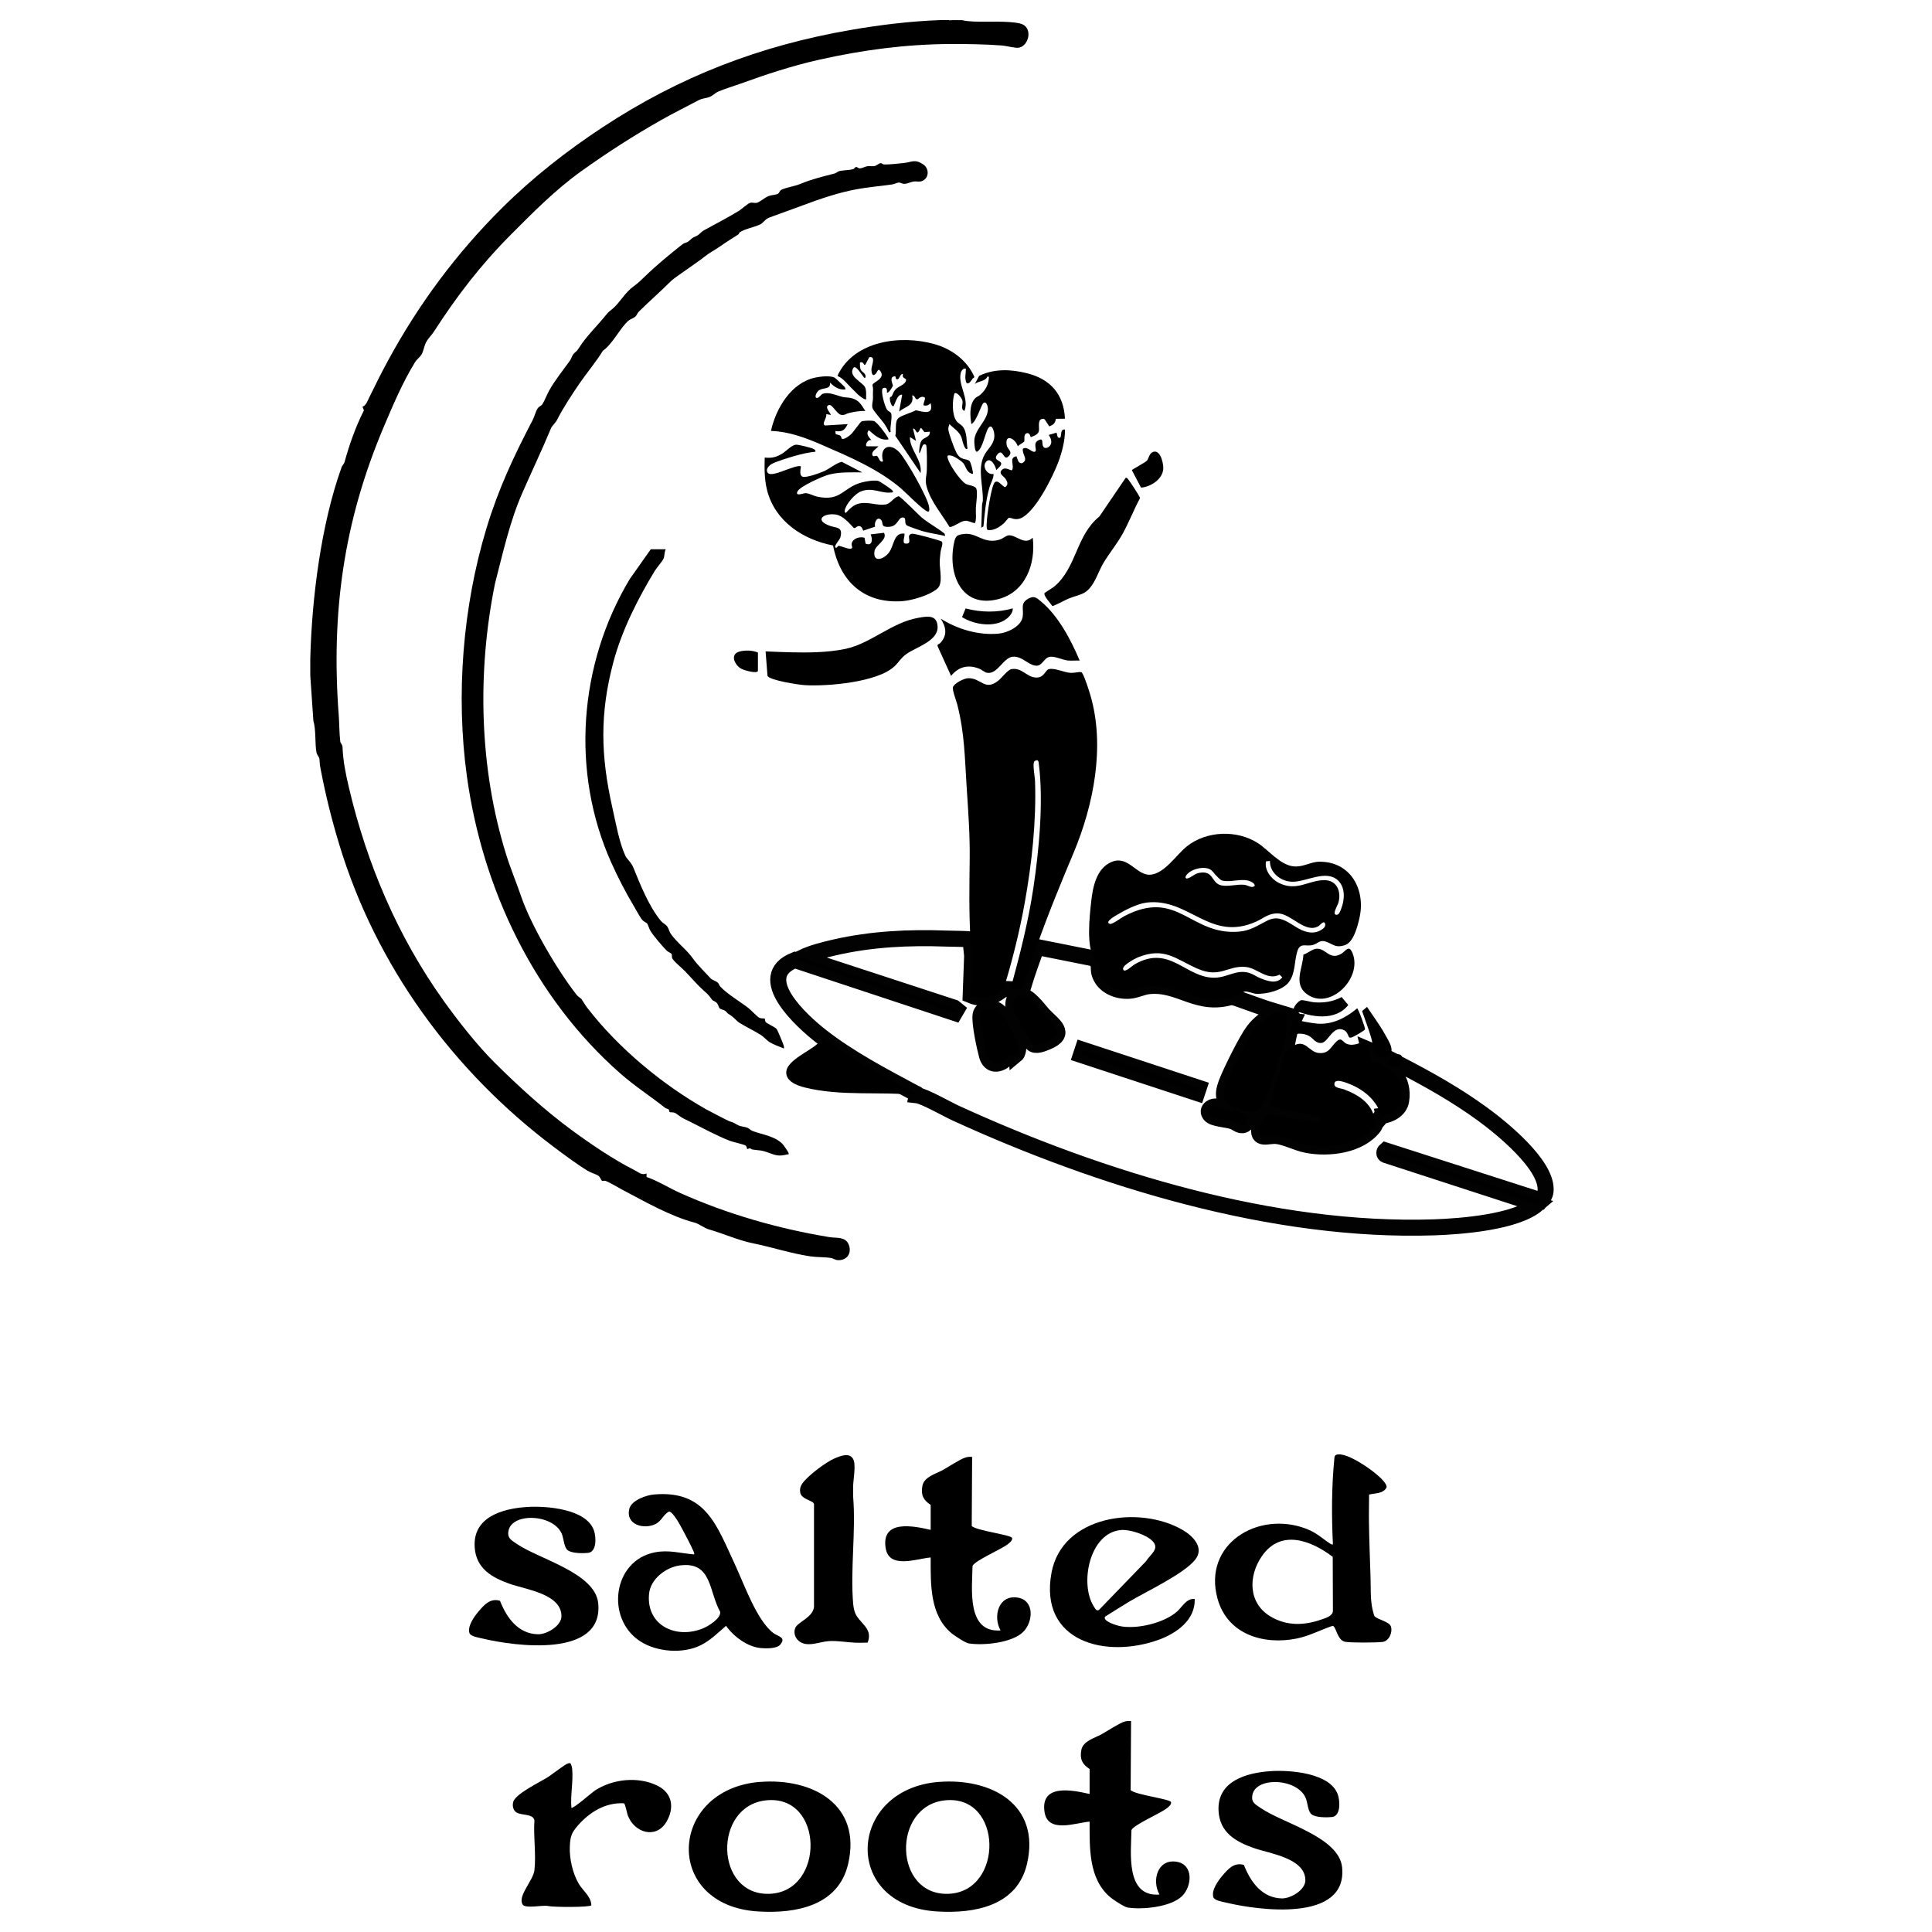 <svg viewBox="0 0 482 482" height="482" width="482" xmlns="http://www.w3.org/2000/svg" data-name="Layer 1" id="Layer_1">
  <defs>
    <style>
      .cls-1 {
        fill: none;
        stroke: #020202;
        stroke-miterlimit: 10;
        stroke-width: 4px;
      }
    </style>
  </defs>
  <path d="M236.78,5.03c.19.23.38.23.57,0h2.68c.86.22,2.08.31,2.97.35,3.25.13,8.38-.22,11.45.47,3.33.75,2.37,5.48-.2,6.04-.86.19-3.1-.44-4.16-.53-4.15-.32-8.84-.4-13.03-.38-11.05.06-21.78,1.47-32.66,3.91-6.78,1.52-13.29,3.68-19.68,5.99-1.75.63-3.82,1.24-5.51,1.96-.77.33-1.3.98-2.12,1.32-.91.37-1.93.37-2.8.84-3.06,1.63-6.23,3.19-9.27,4.91-6.9,3.9-13.5,8.15-19.98,12.78s-12.22,10.46-17.63,15.89c-7.47,7.51-13.43,15.27-19.15,24.14-.56.87-1.39,1.65-1.88,2.52-.57,1.02-.69,2.31-1.21,3.19-.37.63-1.16,1.18-1.66,1.98-3.09,5.03-5.55,10.84-7.85,16.28-9.95,23.56-13.08,46.26-11.15,71.8.16,2.14.13,4.43.38,6.5.05.4.54.81.56,1.37.15,3.56.77,6.61,1.59,10.09,4.5,19.14,12.21,37.24,23.62,53.2,3.55,4.97,8.38,11.13,12.72,15.44,5.92,5.88,12.31,11.72,18.98,16.65,4.86,3.59,10.63,7.52,16.01,10.23,1.06.53,1.68,1.28,2.93.8v.86c2.92,1.02,5.59,2.75,8.43,4.02,11.73,5.24,24.44,8.9,37.27,11,1.46.24,3.72-.14,4.59,1.54,1.09,2.11-.05,4.25-2.48,4.2-.7-.01-1.27-.46-1.76-.54-1.5-.25-3.59-.18-5.15-.41-4.87-.72-9.65-2.31-14.36-3.26-3.68-.74-7.44-2.47-11.07-3.49-.95-.27-2.54-1.42-3.35-1.63-6.16-1.59-12.66-5.35-18.3-8.32-1.16-.61-2.9-1.7-4.03-2.12-.37-.14-.7.08-.89-.04-.27-.16-.47-.94-.89-1.23-.61-.42-1.93-.79-2.74-1.28-2.64-1.61-5.92-4.05-8.43-5.94-25.14-18.92-44.38-45.21-53.54-75.56-1.88-6.22-3.32-12.01-4.56-18.43-.26-1.37-.26-1.31-.34-2.72-.03-.51-.61-1.08-.72-1.6-.46-2.15-.1-5.67-.8-7.99l-.77-11.21c.03-1.46-.04-2.94,0-4.41.39-15.06,2.69-33.41,7.81-47.65.16-.43.54-.77.71-1.2,1.23-4.47,2.77-8.84,4.86-12.98l-.35-.91c.85-.3,1.21-1.34,1.62-2.2,1.48-3.05,3.03-6.15,4.65-9.14,7.69-14.2,17.13-26.92,28.57-38.28,7.65-7.59,16.12-14.22,25.08-20.12,19.25-12.66,39.17-20.32,61.76-24.24,7.45-1.29,14.98-2.21,22.52-2.48h2.11Z"></path>
  <path d="M237.35,5.03c-.19.23-.38.23-.57,0h.57Z"></path>
  <path d="M242.14,234.34c.08,1.36.27,2.75.39,4.11l-.36,9.85c2.05.87,4.02.73,6.04-.13.6-.25,1.97-1.33,2.17-1.38.38-.09,1.26,0,1.72,0,1.12.01,2.37.52,3.15-.59.98-3.36,2.21-6.65,3.37-9.95l14.36,2.87c.24.37.95.91,1.06,1.16s.03,1.8.22,2.45c.92,3.25,4.49,4.71,7.62,4.44,1.52-.13,3.14-.96,4.62-1.13,7.94-.89,12.29,5.53,21.33,2.47-.11.52.26.37.57.48,3.37,1.19,6.94,2.54,10.35,3.55-2.15.88-4.62,2.74-6.02,4.61-1.73,2.3-5.23,9.37-6.4,12.18s-1.86,5.3,1.37,6.81c1.53.71,5.01,1.73,6.45.63.83-.63,2.24-4.56,2.69-5.74,1.19-3.12,2.35-6.6,3.2-9.83.51-1.94,1.62-5.88.82-7.7.5.04.99.2,1.46.37.3.11.43.38.46.39-.66,1.37-.99,2.93-1.34,4.41-.31,1.32-.44,2.72-.77,4.02-1.04,4.17-2.8,8.54-3.74,12.64-.06.25-.15.5-.07.76l11.91,2.36c.69.19.73,1.3.14,1.59l-12.7-2.18c-.67.98-1.7,2.02-1.96,3.22-.78,3.68,2.05,2.12,4.2,2.33,2.3.22,5.09,1.74,7.55,2.22,5.48,1.08,13.34.14,16.87-4.67.15-.21.15-.54.22-.63.24-.33,1.51-1.67,1.53-1.92,2.12-.25,4.54-1.46,4.93-3.78.85-5.08-2.44-9.12-7.4-9.84-.16-.95-.37-1.91-.6-2.85l1.34.57c.37,1.38,1.43,1.48,2.68,1.15l1.15.57c-1.52,2.15,1.55,2.1,2.49,1.34,7.13,3.68,14.17,7.64,20.66,12.38,4.8,3.5,15.76,12.4,15.74,18.75,0,1.28-.46,1.89-1.16,2.78l-38.79-12.47c-.36.31-.45.93.04,1.14l37.79,12.29c-5.23,4.47-18.9,5.53-25.75,5.76-40.05,1.31-83.35-12.03-119.36-28.52-2.1-.96-7.82-4.24-9.64-4.44.1-.46-.24-.4-.5-.54-8.01-4.3-16.25-8.59-23.44-14.21-4.7-3.68-17.04-14.76-6.51-18.97l39.9,13.2.48-.82-.63-.51-38.03-12.44c2.52-1.22,5.49-1.96,8.23-2.59,9.17-2.11,18.5-2.54,27.87-2.2,2.01.07,4.03.04,6.03.19ZM254.52,248.39c-.49.03-1.06.34-1.31.76-1.85,3.06,3.15,8.35,4.28,11.13.82.9,2.67.1,3.67-.31,5.31-2.17,1.39-4.35-.91-6.85-1.27-1.37-3.65-4.85-5.72-4.73ZM253.58,263.03c.23-.19.44-1.05.45-1.38.07-2.08-3.39-8.23-5.09-9.48-1.29-.94-4-.84-4.3,1.06s1.02,8.06,1.58,10.08c.59,2.13,2.18,2.6,4.03,1.46.56-.35,1.39-1.34,1.91-1.56.4-.17,1.06.11,1.42-.19ZM270.11,261.88l-.43,1.3,28.96,9.52.43-1.3-28.96-9.52ZM307.6,277.39c-.89.52-3.71-2.29-5.5-.99-.68.49-.7,1.1-.2,1.72.83,1.04,4.28,1.11,5.79,1.68,1.03.39,1.89,1.48,3.04.59l.28-1.97c-.16-.36-2.86-1.42-3.24-1.36-.12.02-.11.31-.16.34Z" class="cls-1"></path>
  <path d="M258.61,236.26c-1.16,3.3-2.38,6.58-3.37,9.95-.77,1.11-2.03.6-3.15.59,2.28-8.31,4.43-16.68,5.71-25.22,1.43-9.52,2.58-21.65,1.35-31.18-.1-.77-.33-.9-1.05-.51-.59.47.09,3.98.12,4.89.35,10.03-.79,20.56-2.56,30.41-1.31,7.31-3.12,14.53-5.3,21.61-.2.05-1.57,1.12-2.17,1.38-2.02.86-3.99,1-6.04.13l.36-9.85c-.12-1.36-.31-2.75-.39-4.11-.4-6.75-.28-13.09-.2-19.84.08-6.3-.35-11.91-.76-18.19-.48-7.35-.49-13.24-2.32-20.48-.23-.91-1.3-3.71-1.1-4.38.27-.95,2.72-2.21,3.71-2.25,3.38-.14,4.13,3.28,7.54.66.9-.69,2.4-2.78,3.38-2.94,2.63-.43,3.79,2.06,6.12,2.11,2.11.05,2.22-1.92,3.26-2.12,1.51-.29,3.7.85,5.36.95.84.05,1.94-.26,2.48-.2.3.03.31.12.45.34.59.94,1.65,4.26,2,5.47,3.72,12.73.79,27.4-4.23,39.36-3.35,7.98-6.34,15.22-9.23,23.43Z"></path>
  <path d="M307.83,248.52c-9.05,3.06-13.39-3.36-21.33-2.47-1.48.17-3.1.99-4.62,1.13-3.14.28-6.7-1.18-7.62-4.44-.18-.65-.11-2.2-.22-2.45s-.82-.78-1.06-1.16c-1.99-3.08-1.16-10.4-.76-14.08.39-3.62,1.25-8.31,4.98-9.96,4.36-1.93,6.35,3.59,10.01,3.11,3.46-.45,6.28-4.95,8.87-7.03,4.89-3.93,12.59-4.2,17.81-.78,2.65,1.74,5.52,5.42,8.81,5.75,2.5.25,4.24-1.16,6.51-1.16,7.77-.03,11.54,6.99,9.96,14-.48,2.11-1.47,6.15-3.69,6.84s-2.7-.13-4.45-.81c-1.91-.74-2.22.53-3.78.81s-2.88-.64-3.56,1.42c-.83,2.53-.44,5.52-2.16,7.8-1.53,2.03-5.61,3.01-8.04,2.9-.88-.04-2.1-.63-2.86-.58-.37.02-2.14.92-2.79,1.14ZM316.84,214.8l-.97.08c-.52,2.08,1.27,4.42,3.1,5.35,4.49,2.3,7.39-.61,11.38-.65,3.17-.03,4.3,2.8,3.59,5.52-.17.67-1.52,2.82-.71,3.09s1.14-.9,1.37-1.47c.9-2.26,1.09-5.39-.87-7.14-2.98-2.66-7.78.41-11.25.4-2.84,0-5.72-2.19-5.65-5.19ZM303.51,218.55c-.53-.51-.95-1.31-1.67-1.68-1.44-.75-3.82-.19-5.1.72-.36.26-1.54,1.33-.66,1.6,1.16-.2,1.8-1.19,3.13-1.43,3.68-.68,2.92,2.6,5.51,3.13,1.78.36,3.88-.34,5.7-.15.96.1,1.89.97,2.59.28.2-.67-1.23-1.25-1.71-1.35-1.99-.41-4.11.39-6.03.09-.85-.13-1.2-.69-1.75-1.22ZM285.95,225.2c-2.21.28-5.26,1.83-7.17,2.98-.34.2-3.42,1.87-1.86,2.32.56.16,2.89-1.58,3.58-1.94,13.37-6.99,16.42,4.86,28.57,3.87,3-.25,4.68-1.56,7.17-2.79,4.57-2.24,7.12,3.58,11.77,2.96.89-.12,2.94-.99,2.58-2.16-.29-.97-1.29.41-1.64.61-3.27,1.93-6.72-2.97-9.96-3.16-2.41-.14-3.61,1.13-5.55,2.01-11.63,5.27-16.76-6.06-27.5-4.71ZM280.27,241.99c.47.65,2.18-1.03,2.73-1.36,8.86-5.19,12.83,3.48,20.13,3.29,3.14-.08,5.45-2.19,8.64-1.16.86.28,1.72.9,2.58,1.25,1.79.73,4.14,1.62,5.56-.18l-.68-.67c-3.08,1.57-5.51-1.63-8.43-1.92-4.62-.45-6.36,2.98-12.23.35-5.34-2.39-8.12-5.39-14.68-2.75-.69.28-4.32,2.17-3.63,3.14Z"></path>
  <path d="M184.55,57.96c-.13.08-.17.41-.34.52-1.61,1.05-2.95,1.85-4.52,2.96-1.36.96-2.57,1.52-3.92,2.6s-2.81,2.01-4.23,3.05c-.79.57-3.49,2.4-4.05,2.95-2.57,2.57-5.4,5.03-8.1,7.7-.37.36-.53.9-.82,1.19-.42.42-1.39.73-1.79,1.08-2.08,1.82-3.9,5.76-6.38,7.51-1.8,2.93-4.03,5.51-5.91,8.27s-4.08,6.1-5.54,9.01c-.33.66-1.26,1.49-1.46,1.99-2.25,5.41-4.84,10.85-7.18,16.19-3.14,7.17-4.87,15.07-6.83,22.67-4.46,22.03-3.94,46.03,2.84,67.68,1.08,3.46,2.52,6.85,3.69,10.29,2.46,7.22,9.04,18.45,13.88,24.62.34.43,1.05.82,1.23,1.07.65.98.77,1.32,1.57,2.35,7.71,9.92,18.57,18.93,29.43,25.07.62.35,5.51,2.9,5.82,2.99,1.58.46,1.21.56,2.37,1.08.55.25,1.57.32,2.13.55.48.19.82.63,1.3.81,2.47.93,5.83,1.31,7.66,3.45.25.3,1.3,1.82,1.35,2.1.07.42-.08.24-.29.29-2.09.51-2.76.32-4.75-.42s-2.12-.49-4.03-.8c-.19-.03-.36-.28-.61-.29-.21-.01-.58.24-.67.17-.04-.03-.07-.64-.4-.86-.52-.34-3.11-.87-3.97-1.2-3.28-1.29-6.64-3.13-9.83-4.73-.75-.38-1.36-.62-2.16-1.09-.45-.27-1.38-1.03-1.71-1.16-.43-.17-1.14-.08-1.27-.17-.11-.08-.07-.52-.27-.69-.13-.11-.59-.17-.86-.38-3.76-2.96-7.52-5.36-11.17-8.57-21.43-18.82-34.4-45.99-38.28-74.16-2.79-20.25-1.03-42.26,4.86-61.77,3-9.91,6.8-17.98,11.57-27.12.4-.77.71-2.06,1.2-2.83.35-.55.95-.69,1.21-1.09.49-.75,1.17-2.49,1.72-3.46,1.46-2.59,3.43-5.01,5.18-7.45.34-.47.48-1.19.86-1.63.65-.75.63-.34,1.35-1.49,1.8-2.86,4.46-5.4,6.58-8.01,1.05-1.29.79-.87,1.95-1.88,1.76-1.54,2.97-3.97,5.19-5.54,1.02-.72,1.89-1.58,2.85-2.51,2.92-2.83,6.11-5.43,9.29-7.95.42-.33,1.07-.38,1.44-.67,1.25-.99.49-.67,2.18-1.46.51-.24,1.07-.98,1.6-1.27,2.88-1.58,5.91-3.14,8.74-4.86.69-.42,2.2-1.78,2.78-2.01.73-.28,1.11.12,1.83-.07s1.96-1.32,2.93-1.68c.67-.25,1.82-.3,2.28-.54.28-.14.47-.83.92-1.04,1.16-.55,3.31-.86,4.69-1.44,2.92-1.2,5.39-1.78,8.52-2.59.41-.11.84-.54,1.28-.63.9-.19,2.51-.21,3.37-.46.27-.08.43-.46.65-.52.37-.1.57.35,1.06.33s1.24-.44,1.79-.53c.6-.1,1.24.07,1.86-.06.47-.09,1.05-.65,1.43-.7.41-.05.55.29.87.31,1.1.06,3.62-.21,4.83-.34,2.22-.22,2.83-1.12,5.02.35,1.32.89,1.49,2.93.16,3.87-.97.68-1.66.23-2.67.39-.67.11-1.52.58-2.31.57-.49,0-.9-.35-1.31-.33s-1.1.39-1.62.47c-2.97.43-5.98.66-8.94,1.21-4.56.85-9.01,2.37-13.27,3.97-2.82,1.06-5.64,2.02-8.42,3.07-1.16.44-1.55,1.36-2.31,1.72-1.57.75-3.65,1.03-5.17,2.01Z"></path>
  <path d="M341.56,372.87c0,2.32-.07,4.66-.03,6.98.07,4.56.25,9.22.4,13.78.11,3.29-.18,6.37.97,9.57.9.93,3.71,1.34,4.11,2.59.47,1.48-.48,3.65-2.11,3.85-1.54.18-7.96.23-9.35-.05-1.99-.4-2.21-3.95-3.1-3.97-2.98,1-5.8,2.53-8.91,3.16-8.36,1.69-17.32-1.04-19.78-9.92-3.78-13.61,10.06-22.05,22.07-17.48,2.69,1.02,3.84,2.31,6.03,3.74.24.15.38.24.68.18-.35-7.24-.34-14.52.39-21.74.04-.3.22-.55.51-.64,2.25-.67,7.44,2.87,9.23,4.29.87.69,3.33,2.66,3.27,3.82-.75,1.66-2.87,1.46-4.37,1.83ZM332.5,388.41c-5.41-4.11-12.95-7-17.66-.21-3.41,4.91-3.49,11.63,2.01,15.01,4.11,2.52,8.58,2.35,13,.77,1.02-.36,2.65-.84,2.69-2.1l-.05-13.47Z"></path>
  <path d="M203.45,112.69c-1.69.17-3.39.55-5.02,1.01-1.26.36-5.21,1.54-6.08,2.16-.64.45-1.42,1.32-.8,2.11,1.04,1.32,6.6-2.09,8.25-1.65.1.1-.58,2.11.38,2.59.83.41,4.55-.96,5.5-1.4,1.4-.65,2.81-1.92,4.32-2.3l5.12,2.64c-2.74,0-5.51-.13-8.19.52-1.52.37-7.4,2.95-7.99,4.27s1.53.36,2.08.39c.86.05,1.94.67,2.8.86,6.03,1.32,6.43-2.25,11.07-3.5,1.17-.31,2.96-.62,4.15-.43.36.06,2.87,1.75,3.26,2.1.23.21.54.39.48.76-2.91.51-4.89-1.39-7.98-.23-1.48.56-3.81,3.2-4.05,4.77-.05.34-.03.41.25.62,1.03-1.09,1.97-2.11,3.53-2.4,2.26-.41,4.33.61,6.41.28,1.25-.19,2.02-1.77,3.24-2.06.55.05,4.9,4.59,5.78,5.32,1.72,1.43,3.94,2.59,5.71,4.02l.13.58c-1.89-.46-3.87-.69-5.75-1.24-.57-.17-3.47-1.17-3.78-1.38-.83-.55,0-1.84-.92-1.99-1.29-.21-1.24,2.16-3.45,2.32-2.42.17-1.38-1-2.1-1.74-.96-.99-1.79.77-1.47,1.7l-2.93.99c-.16,0-.22-1.01-1.01-1.13-.66-.1-.96.68-1.39.46-1.17-1.24-2.72-3.1-4.52-3.35-2.98-.41-5.42,1.39-1.47,2.81,1.7.61,3.37.2,2.64,2.92-.15.58-1.62,2.09-1.25,2.48.33.35.6-.41.85-.4.67.02,3.34,1.39,3.35.32,0-.21-.17-.45-.14-.74.14-1.4,2.06-1.98,3.23-1.59l.26,1.46c1.74.72,1.79-1.11,1.26-2.31l3.32-.39c1.01,1.66-2.11,3.08-2.35,4.52-.51,3.07,2.33,2.13,3.63.37s1.11-4.99,3.83-4.69c.18.6-.61,2.22.12,2.47,1.8.25.81-1.22,1.05-1.96.15-.31.5-.47.83-.48.68-.02,6.6,1.56,7.25,1.92.55.31-.15,1.9-.23,2.57s-.22,1.98-.22,2.65c-.02,1.83.87,5.24-.56,6.53-1.83,1.65-6.29,2.97-8.72,3.15-9.5.7-15.56-4.83-17.33-13.89-7.46-1.44-14.41-5.98-16.42-13.65-.73-2.8-.69-5.4-.63-8.28,1.83.18,2.91-.08,4.43-1.03.94-.59,2.3-2.09,3.37-2.18.58-.05,4.07.79,4.52,1.14.22.16.39.2.32.54Z"></path>
  <path d="M242.59,94.56c-.38.46-.67,1.2-1.41,1.08-.63-1.27-.21-2.32-.2-3.64-.65-.26-1.17.54-1.3,1.09-.69,3.05,2.19,6.38.92,9.44-1.12-.57-.23-1.67-.51-2.64-.16-.56-1.3-2.2-1.97-1.75-.57,1.79-.63,5.32.48,6.87.43.59,1.08.83,1.53,1.35,1.21,1.42.95,3.81,1.24,5.56-.74.74-1.38-2.52-1.5-2.81-.62-1.55-1.9-2.19-3.01-3.32-.11.35-.29.9-.28,1.24.02.94,1.51,4.9,2,5.85,1.1,2.14,2.52,1.41,3.31,2.15.32.3,1,2.99.81,3.21-1.53-.25-1.67-1.74-2.29-2.59-.43-.58-2.28-1.82-3.02-1.96-.35-.07-1.04-.26-1.01.24.07,1.54,3.19,5.99,4.53,6.77.72.42,2.31.43,2.65,1.18.41.93-.05,3.76-.1,4.87-.06,1.24.19,2.54-.19,3.74-.91-.03-1.6-.65-2.55-.56-1.08.1-3.07,1.69-3.82,1.54-1.87-3.07-4.68-6.39-5.67-9.89-.57-1.99-.05-2.58,0-4.39.02-.84.1-6-.22-6.22-1.1-.74-1.09,1.85-1.7,2.09,0-.88.1-2.23.53-3.01.56-1.03,2.23-.85,2.15-2.35l-1.34.11-.86-1.07c-.32.08-.47,1.26-.96,1.15-.33-.07-.5-1.07-1.06-.96l.76,3.06-1.53-.96c-.02,3.26,3.12,5.68,2.68,9l-6.31-9.31c.34-1.29-.23-3.49.75-4.4.73-.67,3.37-1.39,4.37-1.97,1.86.4,4.5,1.31,3.68-1.76-.55.51-.94.69-1.72.57-.25-.52.63-1.76.2-2.02-.59-.36-1.27.03-1.67.46h-.33c-.34-.09-.49-1.07-1.08-.94.56,2.62-1.69,2.7-3.25,4.02l.76-4.21c-1.33-.24-1.89,2.8-2.2,2.87-.57.14-.98-1.73-.86-2.16.05-.18.38-.2.46-.34.34-.6.34-1.01.88-1.62.7-.79,2.02-1.1,2.5-1.9.75-1.26-.98-.55-.58-2.02-.92-.06-.8,1.77-1.74,1.23l-.18-.65c-1.74-.02-.54,2.04-.6,2.37-.02.12-1.11,2.06-1.5,1.66.09-.8-.05-1.42-.97-1.07-.73.52.46,4.59,1,5.35.3.43.77.54.94.78.56.77-.32,3.7-.01,4.8l-.38.09c-.35-.74-.83-1.58-1.3-2.25-.55-.77-2.74-3.23-2.88-3.83-.21-.91.13-1.64.13-2.43,0-.85-.04-1.38.02-2.33.02-.36-.18-.7-.12-1.06.11-.62,3.45-1.53,1.85-3.51-.49-.61-.78.5-1.04.77-.86.91-1.08-.18-1.1-.99-.02-1.04,1.25-3.41-.53-3.12l-.99,1.88h-.28c-.31-.53-.37-.69-1.05-.58-.03.53-.03,1.02.09,1.54.24,1.04,1.56.99,1.25,2.29-.42.1-.42-.23-.61-.44-.4-.43-1.6-2.49-2.26-2.16-1.7,2.14,2.11,3.67,2.76,4.91.45.87.26,2.1.3,3.05-.28.29-1.84-.97-2.11-1.24-.57-.57-.94-.97-1.53-1.53-1.07-1.01-2.06-2.46-3.43-2.99v-.26c4.15-8.64,15.78-10.1,24.16-7.72,4.26,1.21,8.07,4.01,9.9,8.12l-.07.25c-.11.11-.32.15-.42.26Z"></path>
  <path d="M189.63,444.56c13.02-1.02,25.41,5.61,21.97,20.44-2.43,10.48-13.02,12.45-22.42,11.88-23.9-1.43-22.47-30.52.45-32.33ZM191.16,449.15c-13.36,1.36-12.89,23.91.91,23.32s13.56-24.8-.91-23.32Z"></path>
  <path d="M234.25,444.56c13.02-1.02,25.41,5.61,21.97,20.44-2.43,10.48-13.02,12.45-22.42,11.88-23.9-1.43-22.47-30.52.45-32.33ZM235.78,449.15c-13.36,1.36-12.89,23.91.91,23.32s13.56-24.8-.91-23.32Z"></path>
  <path d="M173.19,387.79c.05-.27-.05-.47-.15-.71-.65-1.55-1.94-3.94-2.76-5.48-.51-.96-2.33-4.4-3.35-4.5-1.43.69-1.85,2.4-3.47,3.16-2.9,1.36-7.39.11-6.47-3.79.51-2.17,4.2-3.45,6.14-3.62,12.99-1.16,15.68,7.77,20.24,17.49,2.23,4.76,5.41,13.92,9.56,17.07,1.19.9,3.29,1.04,1.72,2.9-.88,1.05-3.6.97-4.89.85-3.31-.31-6.77-2.91-8.63-5.55-1.96,1.7-3.88,3.62-6.28,4.83-4.45,2.23-11.02,1.72-15.17-.99-8.63-5.64-6.83-20.13,3.7-22.17,3.48-.68,6.37.24,9.81.52ZM169.7,390.53c-3.56.45-7.44,3.39-7.78,7.16-.71,7.91,6.85,11.32,13.51,8.54,1.33-.56,4.46-2.46,4.24-4.1-2.87-5.17-2.04-12.59-9.97-11.59Z"></path>
  <path d="M271.83,441.34c-1.86-1.22-2.47-2.5-2.06-4.74s3.31-2.99,4.94-3.87c1.42-.77,4.49-2.82,5.8-3.21.59-.18,1.07-.19,1.67-.15l-.1,17.24c1.11,1.16,9.9,2.21,10.07,2.99.14.64-.64,1.21-1.1,1.57-1.62,1.26-8.17,4.07-8.77,5.4-.09,5.6-1.55,16.74,6.99,16.09-1.95-3.47-.54-8.94,4.26-8.19,4.3.68,3.88,6.11,1.38,8.57-2.79,2.75-9.91,3.44-13.58,2.86-.84-.13-3.48-1.88-4.22-2.48-5.57-4.58-5.26-12.38-5.27-18.96-3.51.29-10.45,3.04-11.25-2.44-1.04-7.09,6.99-5.42,11.25-4.45v-6.23Z"></path>
  <path d="M232.18,375.44c-1.86-1.22-2.47-2.5-2.06-4.74s3.31-2.99,4.94-3.87c1.42-.77,4.49-2.82,5.8-3.21.59-.18,1.07-.19,1.67-.15l-.1,17.24c1.11,1.16,9.9,2.21,10.07,2.99.14.64-.64,1.21-1.1,1.57-1.62,1.26-8.17,4.07-8.77,5.4-.09,5.6-1.55,16.74,6.99,16.09-1.95-3.47-.54-8.94,4.26-8.19,4.3.68,3.88,6.11,1.38,8.57-2.79,2.75-9.91,3.44-13.58,2.86-.84-.13-3.48-1.88-4.22-2.48-5.57-4.58-5.26-12.38-5.27-18.96-3.51.29-10.45,3.04-11.25-2.44-1.04-7.09,6.99-5.42,11.25-4.45v-6.23Z"></path>
  <path d="M275.69,403.34c-.65,1.12,2.89,2.17,3.63,2.33,4.22.9,11.21-.75,14.43-3.71,1.24-1.14,2.24-3.21,4.31-3.06.19,5.23-4.48,8.54-8.9,10.16-13.29,4.86-30,.54-26.83-16.68,2.64-14.31,21.89-16.96,32.72-10.68,2.52,1.46,5.45,4.38,3.19,7.33-2.75,3.59-12.34,8.05-16.6,10.6-2.01,1.21-3.98,2.46-5.97,3.71ZM279.64,381.72c-7.84.67-10.37,13.45-6.74,19.08.31.48.68,1.33,1.33.79l11.68-12.08c.96-1.65,3.47-3.03,1.7-4.96-1.53-1.68-5.76-3.03-7.97-2.84Z"></path>
  <path d="M320.67,262.7c.7-.41,1.17-1.27,1.85-1.69,3.16-1.96,3.95,1.45,6.48,1.69,2.62.26,2.99-1.59,4.52-2.95,1.23-1.08,1.46.29,2.52.69,1.75.66,3.3-.37,4.92-.8.2.76.39,1.53.58,2.3.23.94.43,1.9.6,2.85,4.96.73,8.25,4.77,7.4,9.84-.39,2.32-2.82,3.53-4.93,3.78-1.02-3.73-4.24-6.47-7.72-7.89-.89-.36-4.24-1.79-3.97.12.12.82,1.77.89,2.49,1.17,3.92,1.52,7.47,3.88,7.67,8.52-.07.09-.07.42-.22.63-3.52,4.81-11.38,5.75-16.87,4.67-2.46-.48-5.25-1.99-7.55-2.22-2.15-.21-4.98,1.35-4.2-2.33.25-1.19,1.28-2.23,1.96-3.22l12.7,2.18c.58-.29.55-1.4-.14-1.59l-11.91-2.36c-.08-.26.01-.51.07-.76.94-4.1,2.7-8.47,3.74-12.64Z"></path>
  <path d="M316.99,441.87c4.8-.32,14.93.41,16.79,5.89.53,1.56.76,5.34-1.51,5.56-1.31.13-4.04.14-5.08-.69-.83-.67-.97-2.65-1.3-3.68-1.7-5.32-12.62-5.89-13.45-1.09-.32,1.84.76,2.3,2.11,3.23,5.47,3.77,19.52,7.2,20.28,14.77,1.38,13.77-20.8,10.77-28.92,8.81-.83-.2-2.95-.5-3.21-1.38-.51-1.72,1.2-4.09,2.25-5.33,1.43-1.68,2.95-3.43,5.38-2.69,1.65,4.2,4.49,8.24,9.47,8.35,2.2.05,5.85-2.09,5.86-4.51.02-5.54-8.87-6.66-12.84-8.05-4.53-1.59-8.48-3.85-8.81-9.19-.46-7.5,6.91-9.6,12.98-10Z"></path>
  <path d="M131.4,375.97c4.8-.32,14.93.41,16.79,5.89.53,1.56.76,5.34-1.51,5.56-1.31.13-4.04.14-5.08-.69-.83-.67-.97-2.65-1.3-3.68-1.7-5.32-12.62-5.89-13.45-1.09-.32,1.84.76,2.3,2.11,3.23,5.47,3.77,19.52,7.2,20.28,14.77,1.38,13.77-20.8,10.77-28.92,8.81-.83-.2-2.95-.5-3.21-1.38-.51-1.72,1.2-4.09,2.25-5.33,1.43-1.68,2.95-3.43,5.38-2.69,1.65,4.2,4.49,8.24,9.47,8.35,2.2.05,5.85-2.09,5.86-4.51.02-5.54-8.87-6.66-12.84-8.05-4.53-1.59-8.48-3.85-8.81-9.19-.46-7.5,6.91-9.6,12.98-10Z"></path>
  <path d="M166.11,137.02c-.4.73-.28,1.54-.53,2.25s-1.77,2.39-2.22,3.14c-4.24,6.98-8.22,14.85-10.34,22.8-3.4,12.78-3.17,23.29-.26,36.22.85,3.78,1.67,8.57,3.25,12.07.37.82,1.45,1.56,2.01,2.97,1.74,4.29,3.87,9.65,6.85,13.26.46.56,1.21.86,1.62,1.45.35.5.48,1.25.87,1.81,1.47,2.11,3.97,3.94,5.53,6.16,1.13,1.6,2.95,3.35,4.38,4.91.45.49,1.41.7,1.84,1.13.28.28.34.68.59.95,1.83,1.93,4.83,3.67,6.96,5.3.71.54,2.07,2.05,2.73,2.44.5.3,1.3.15,1.4.23.08.07.04.65.26.89.39.43,2.27,1.18,2.74,1.75.17.21,1.58,3.58,1.71,4.04.05.17.23.77,0,.77-1.1-.49-2.44-.9-3.45-1.53-.79-.49-1.46-1.34-2.21-1.81-1.59-1.01-3.62-1.97-5.26-2.98-.89-.55-1.51-1.46-2.41-2.01-.99-.61-.44-.3-1.14-.96-.37-.35-1.12-.38-1.44-.67-.3-.27-.36-.86-.66-1.26-.39-.52-1.11-.67-1.24-.86-1.14-1.66-1.41-1.63-2.79-2.96s-2.6-2.77-3.91-4.13c-.91-.94-2.47-2.15-3.18-3.14-.3-.42-.07-.9-.27-1.26-.13-.22-.87-.5-1.15-.77-1.06-1.03-3.31-3.7-4.08-4.92-.35-.55-.66-1.66-.86-1.92-.15-.2-.84-.44-1.18-.83-.61-.7-1.61-2.63-2.18-3.57-2.03-3.38-3.93-7.1-5.56-10.72-10.17-22.59-8.18-49.55,4.6-70.82l5.23-7.41h3.73Z"></path>
  <path d="M142.33,439.93c.23.48.37.85.42,1.4.29,3.16-.47,6.5-.2,9.68.34.38,5.23-3.88,5.8-4.26,4.44-2.94,10.86-3.64,15.69-1.24,3.73,1.85,4.27,5.55,2.22,9.01-2.6,4.38-7.97,2.74-9.63-1.59-.21-.56-.63-2.92-.98-3.04-4.58-.25-8.56,2.2-11.47,5.53-1.61,1.85-1.91,2.74-2.02,5.26-.13,2.97.71,6.72,2.23,9.28,1.09,1.85,3.04,3.09,3.14,5.37-.38.55-9.51.49-10.81.19-1.27-.31-5.65.74-6.33-.38-1.31-2.15,2.64-5.95,2.94-8.54.45-3.86-.28-8.48,0-12.42-.28-1.77-3.21-1.18-4.49-2.02-.84-.55-1.03-1.61-.82-2.55.46-2.03,6.67-4.99,8.56-6.18,1.02-.64,4.43-3.32,5.14-3.49.18-.04.44-.11.6-.02Z"></path>
  <path d="M216.45,409.8c-.98.02-1.97.07-2.95.03-2.19-.08-4.5-.54-6.7-.4-2.37.15-5.41,1.65-7.46,0-.97-.77-1.41-2.05-.95-3.25.59-1.54,4.36-2.58,4.69-5.27v-25.68c-.17-.9-3.15-1.12-3.44-2.88-.14-.84.02-1.49.48-2.18,1.29-1.93,6.01-5.47,8.19-6.37,1.4-.58,3.56-1.47,4.51.16.82,1.42.05,5.11.02,6.86v2.51c.72,8.69-.72,18.13.01,26.81.04.49.18,1.32.32,1.79.9,3.05,4.79,4.06,3.29,7.86Z"></path>
  <path d="M219.16,111.35c-.47.57-1.81,1.25-1.52,2.18.18.59.82.06,1.13.21.5.24.65,1.84,1.53,1.35-1-3.63,1.82-4.85,4.21-2.1,1.69,1.95,6.91,11.05,7.27,13.42.05.32.22,1.3-.27,1.23-1.04-.14-5.61-4.84-6.8-5.85-5.71-4.84-12.95-7.89-19.79-10.86-3.99-1.73-8.16-3.29-12.58-3.42,1.23-5.63,5.06-12.08,11.1-13.32,1.25-.26,3.64-.54,4.78.02.15.07,2.2,1.99,2.39,2.21s.34.45.3.75c-1.63.13-2.74-.63-3.83-1.72.18,1.98-1.94,1-3.07,2.2-.28.29-.9,1.46-.28,1.63.73.04.97-.87,1.61-1.06,1.56-.48,3.43.47,4.94.82.74.17,1.47.07,2.35.34,1.78.54,2.31,1.72,3.26,3.16-1.36-.07-2.7.19-4.03.48-.73.16-1.1.63-1.99.48-1.12-.2-2.22-2.67-3.04-2.46-1.39.36.62,2.3.44,2.47l-1.15-.19c.29.87-1.29,2.54-.25,2.83l5.61-.34c-.74,1.49-1.31,1.99-3.07,1.72l.08.78c.8.29,1.3.07,1.48,1.11.6.38,1.93-.69,2.38-1.11.55-.52,2.27-3.03,2.58-3.17.47-.21,2.62-.29,3.14-.08.8.32,2.86,3.11,3.33,3.94.12.21.29.35.23.63-2.15.3-3.39-1.08-4.88-2.3-.82.91.06,1.79.67,2.49-1.01-.35-1.83,1.53-1.05,1.53h2.78Z"></path>
  <path d="M223.11,166.27c-4.22,3.95-16.66,4.99-22.25,4.67-1.49-.08-8.7-1.17-9.38-2.3l-.48-6.13c4.17.18,8.57.37,12.74.2,2.29-.09,4.98-.35,7.21-.83,6.36-1.37,11.5-6.58,18.12-7.74,2.2-.39,4.68-.87,4.84,2.16.2,3.65-5.46,5.17-7.84,6.91-1.39,1.02-1.88,2.07-2.96,3.08Z"></path>
  <path d="M265.7,104.46l-2.27.03c-.21,1.14-.61,1.47-1.65,1.89l-1.14-1.74-.25-.15c-1.68-.08-1.06,1.91-1.19,2.95-.13.98-1.23,1.28-2.02,1.62-.09,0-.29-1.45-1.25-.87-.61.37-.22,1.62-.42,1.98-.09.16-1.38.87-1.59,1.18-.54-1.87-3.28-3.37-2.77-.29.18,1.1,1.75,1.62.37,2.88-1.17,1.08-1.3-2.27-2.68-.58-1.24,1.52.94,1.5.95,2.29.01.59-.88,1.22-1.24,1.63-.16-1.05-1.44-3.43-2.59-2.02-.97,1.2.38,3.3,1.92,2.98.02,1.16-.68,2.18-1.01,3.3-.93,3.21-1.19,6.47-1.52,9.79l-.54.32c.07-1.88.13-3.76.19-5.65.01-.37.19-.74.2-1.14.09-3.67-1.29-7.54.18-10.93.83-1.91,2.74-2.96,2.7-5.36-.01-.54-.38-2.51-1.16-2.11-1.08.54-1.53,5.39-3.16,6.24-.63.13-.69-2.3-.68-2.79.08-2.87,3.37-4.99,3.39-7.88,0-.53-.33-1.99-1.09-1.51-.58.37-1.77,4.75-3.05,5.28-.3-1.95-.55-4.73.85-6.33.45-.51.94-.59,1.35-.95,1.38-1.21,2.13-2.64,2.2-4.5l-.38-.1c-.51,1.31-2.28,1.08-3.17,1.91l1.1-2.06c3.8-1.85,7.94-1.66,11.95-.65,5.85,1.48,9.15,5.21,9.46,11.33Z"></path>
  <path d="M257.65,134.15c.79,6.52-1.79,13.62-8.69,15.35-9.18,2.3-12.56-6.4-10.95-14.02.37-1.73.63-2.05,2.52-2.27,3.24-.37,4.87,2.63,8.88,1.41.75-.23,1.62-1.01,2.21-1.06,1.92-.17,3.96,2.64,6.03.59Z"></path>
  <path d="M280.83,119.21c.36-.08.46.18.65.4.38.43,2.97,4.37,2.94,4.65-1.56,2.9-2.73,5.99-4.33,8.88-1.43,2.58-3.31,4.83-4.78,7.28-.93,1.55-1.57,3.43-2.5,4.98-1.9,3.15-3.27,2.73-6.35,4-.59.24-3.64,1.86-3.91,1.8-.38-.58-2.32-2.66-1.95-3.24.08-.12,1.98-1.27,2.41-1.62,5.64-4.74,5.4-12.74,11.26-17.47l6.55-9.64Z"></path>
  <path d="M204.79,258.48c7.18,5.62,15.43,9.91,23.44,14.21.27.14.61.08.5.54-9.1-1.02-18.87.37-28.03-1.94-1.91-.48-4.86-1.6-4.52-4.08.37-2.7,5.8-4.99,7.66-6.72.63-.59,1.1-1.06.96-2.01Z"></path>
  <path d="M265.7,107.14c.02,2.71-.7,5.51-1.63,8.04-1.31,3.56-5.98,13.1-9.72,14.22-1.33.4-2.22-.37-2.69-.21-.12.04-.97,1.15-1.28,1.42-1.04.91-2.56,1.88-4,1.6-.74-.46.52-7.62.8-8.82.15-.63.6-2.89,1.09-3.13.93-.59,1.93,1.39,2.57,1.24.75-.6.52-1.26.08-1.96-.49-.78-1.95-1.33-.93-2.34.84-.84,2.19.31,2.49.1.68-1.18-.79-2.96.9-3.42.36-.1.21.03.3.22.3.64.26,1.38,1.21,1.48,1.92-.8,0-2.28.3-3.61,1.03-.76,2.23.94,2.93.74.91-.27-.68-2.06.96-2.88,1.45-.72.69.94,1.24,1.66.43.55,1.29.18,1.64-.31.9-1.25-.39-2.58-.28-2.68l1.91-.57.3,1.14c1.45.89.16-2.14,1.81-1.91Z"></path>
  <path d="M320.86,253.5c.79,1.83-.31,5.77-.82,7.7-.84,3.23-2.01,6.71-3.2,9.83-.45,1.18-1.86,5.11-2.69,5.74-1.44,1.1-4.92.08-6.45-.63-3.23-1.51-2.52-4.07-1.37-6.81s4.68-9.88,6.4-12.18c1.4-1.87,3.87-3.73,6.02-4.61.63.19,1.69,0,2.11.96Z"></path>
  <path d="M328.47,236.69c2.31-.13,3.14,2.84,5.97,1.37,1.3-.67,2.04-2.58,2.99-.27,2.58,6.31-5.79,14.53-11.49,10.15-3.33-2.55-.88-6.5-.77-9.77,1.02-.32,2.3-1.43,3.31-1.48Z"></path>
  <path d="M321.43,258.67c.35-1.47.68-3.04,1.34-4.41,1.32.42,4.47,1.01,5.87,1.12,3.75.31,7.13-1.45,9.93-3.8.31,0,2.07,4.9,1.98,5.23-.07.29-3.13,2.07-3.52,2.06-.17,0-.34,0-.48-.1-.29-.61-.5-1.37-1.16-1.72-2.81-1.48-3.97,2.93-5.65,3.14-1.53.19-2.07-1.11-3.08-1.69-1.55-.91-3.73-.76-5.24.16Z"></path>
  <path d="M200.01,238.94l38.03,12.44.63.51-.48.82-39.9-13.2c.48-.19.94-.82,1.72-.57Z"></path>
  <path d="M384.44,299.48c-.54.69-.37.46-.96.96l-37.79-12.29c-.5-.21-.41-.83-.04-1.14l38.79,12.47Z"></path>
  <path d="M284.68,121.67l-2.3-4.36c.16-.27,3.35-1.93,3.75-2.38.43-.48.56-1.64,1.29-2.06,1.96-1.12,2.83,2.55,2.8,3.93-.05,2.7-3.08,4.65-5.55,4.86Z"></path>
  <path d="M322.8,251.95c-.36-.58,1.2-2.34,1.83-2.43.56-.08,2.42.48,3.22.54,2.45.18,4.69-.15,6.86-1.31l1.66,1.98c-3.18,4.09-9.37,3.09-13.58,1.22Z"></path>
  <path d="M345.56,263.65c-1.25.33-2.31.23-2.68-1.15-.33-1.22-.47-2.54-.86-3.83-.65-2.17-1.48-4.28-2.2-6.43l1.23-1.04c1.48,2.24,3.17,4.49,4.47,6.84.99,1.8,3.13,4.79.04,5.61Z"></path>
  <path d="M252.67,151.78c.08.99-.78,2.01-1.53,2.59-2.99,2.32-8.11,1.48-11.13-.41l.89-2.16c3.84,1,7.93,1.07,11.76-.02Z"></path>
  <path d="M189.09,167.39c-.24.77-3.45-.18-4.08-.51-1.68-.89-3.03-3.61-.56-4.32,1.37-.4,3.4-.33,4.64.24v4.6Z"></path>
  <path d="M349.2,265.57c-.94.75-4.01.81-2.49-1.34.81-1.15,3.28-2,3.08.1-.02.26-.44,1.12-.59,1.24Z"></path>
  <path d="M269.34,164.8c-.97-.05-1.98.08-2.94-.02-1.34-.14-3.18-1.09-4.41-.93-1.59.21-1.86,2.26-3.43,2.23-1.95-.04-3.58-2.49-5.95-2.23s-3.79,4.59-6.49,3.97c-.46-.11-1.26-.78-1.86-1.01-2.79-1.08-5.1-.47-6.99,1.81l-3.35-7.39c-.16-.54.38-.5.68-.83,1.8-1.93,1.45-3.98.09-6.05,4.22,2.63,9.42,4.2,14.45,3.73,2.18-.2,5.58-1.77,5.99-4.16.36-2.1-.81-3.46,1.64-4.68,1.29-.64,1.88-.06,2.91.79,4.36,3.61,7.5,9.61,9.67,14.75Z"></path>
  <path d="M253.58,263.03c-.37.3-1.03.02-1.42.19-.52.22-1.35,1.21-1.91,1.56-1.85,1.14-3.44.67-4.03-1.46s-1.86-8.24-1.58-10.08,3.01-2.01,4.3-1.06c1.71,1.25,5.16,7.41,5.09,9.48-.01.33-.22,1.2-.45,1.38Z"></path>
  <path d="M254.52,248.39c2.07-.12,4.45,3.36,5.72,4.73,2.31,2.5,6.23,4.68.91,6.85-1,.41-2.85,1.21-3.67.31-1.13-2.78-6.13-8.07-4.28-11.13.26-.42.82-.73,1.31-.76Z"></path>
  <rect transform="translate(-58.36 453.96) rotate(-71.8)" height="30.48" width="1.37" y="252.05" x="283.69"></rect>
  <path d="M307.6,277.39c.05-.03.04-.32.16-.34.38-.06,3.08,1,3.24,1.36l-.28,1.97c-1.15.89-2.01-.2-3.04-.59-1.51-.57-4.95-.64-5.79-1.68-.5-.62-.49-1.23.2-1.72,1.8-1.3,4.61,1.52,5.5.99Z"></path>
</svg>